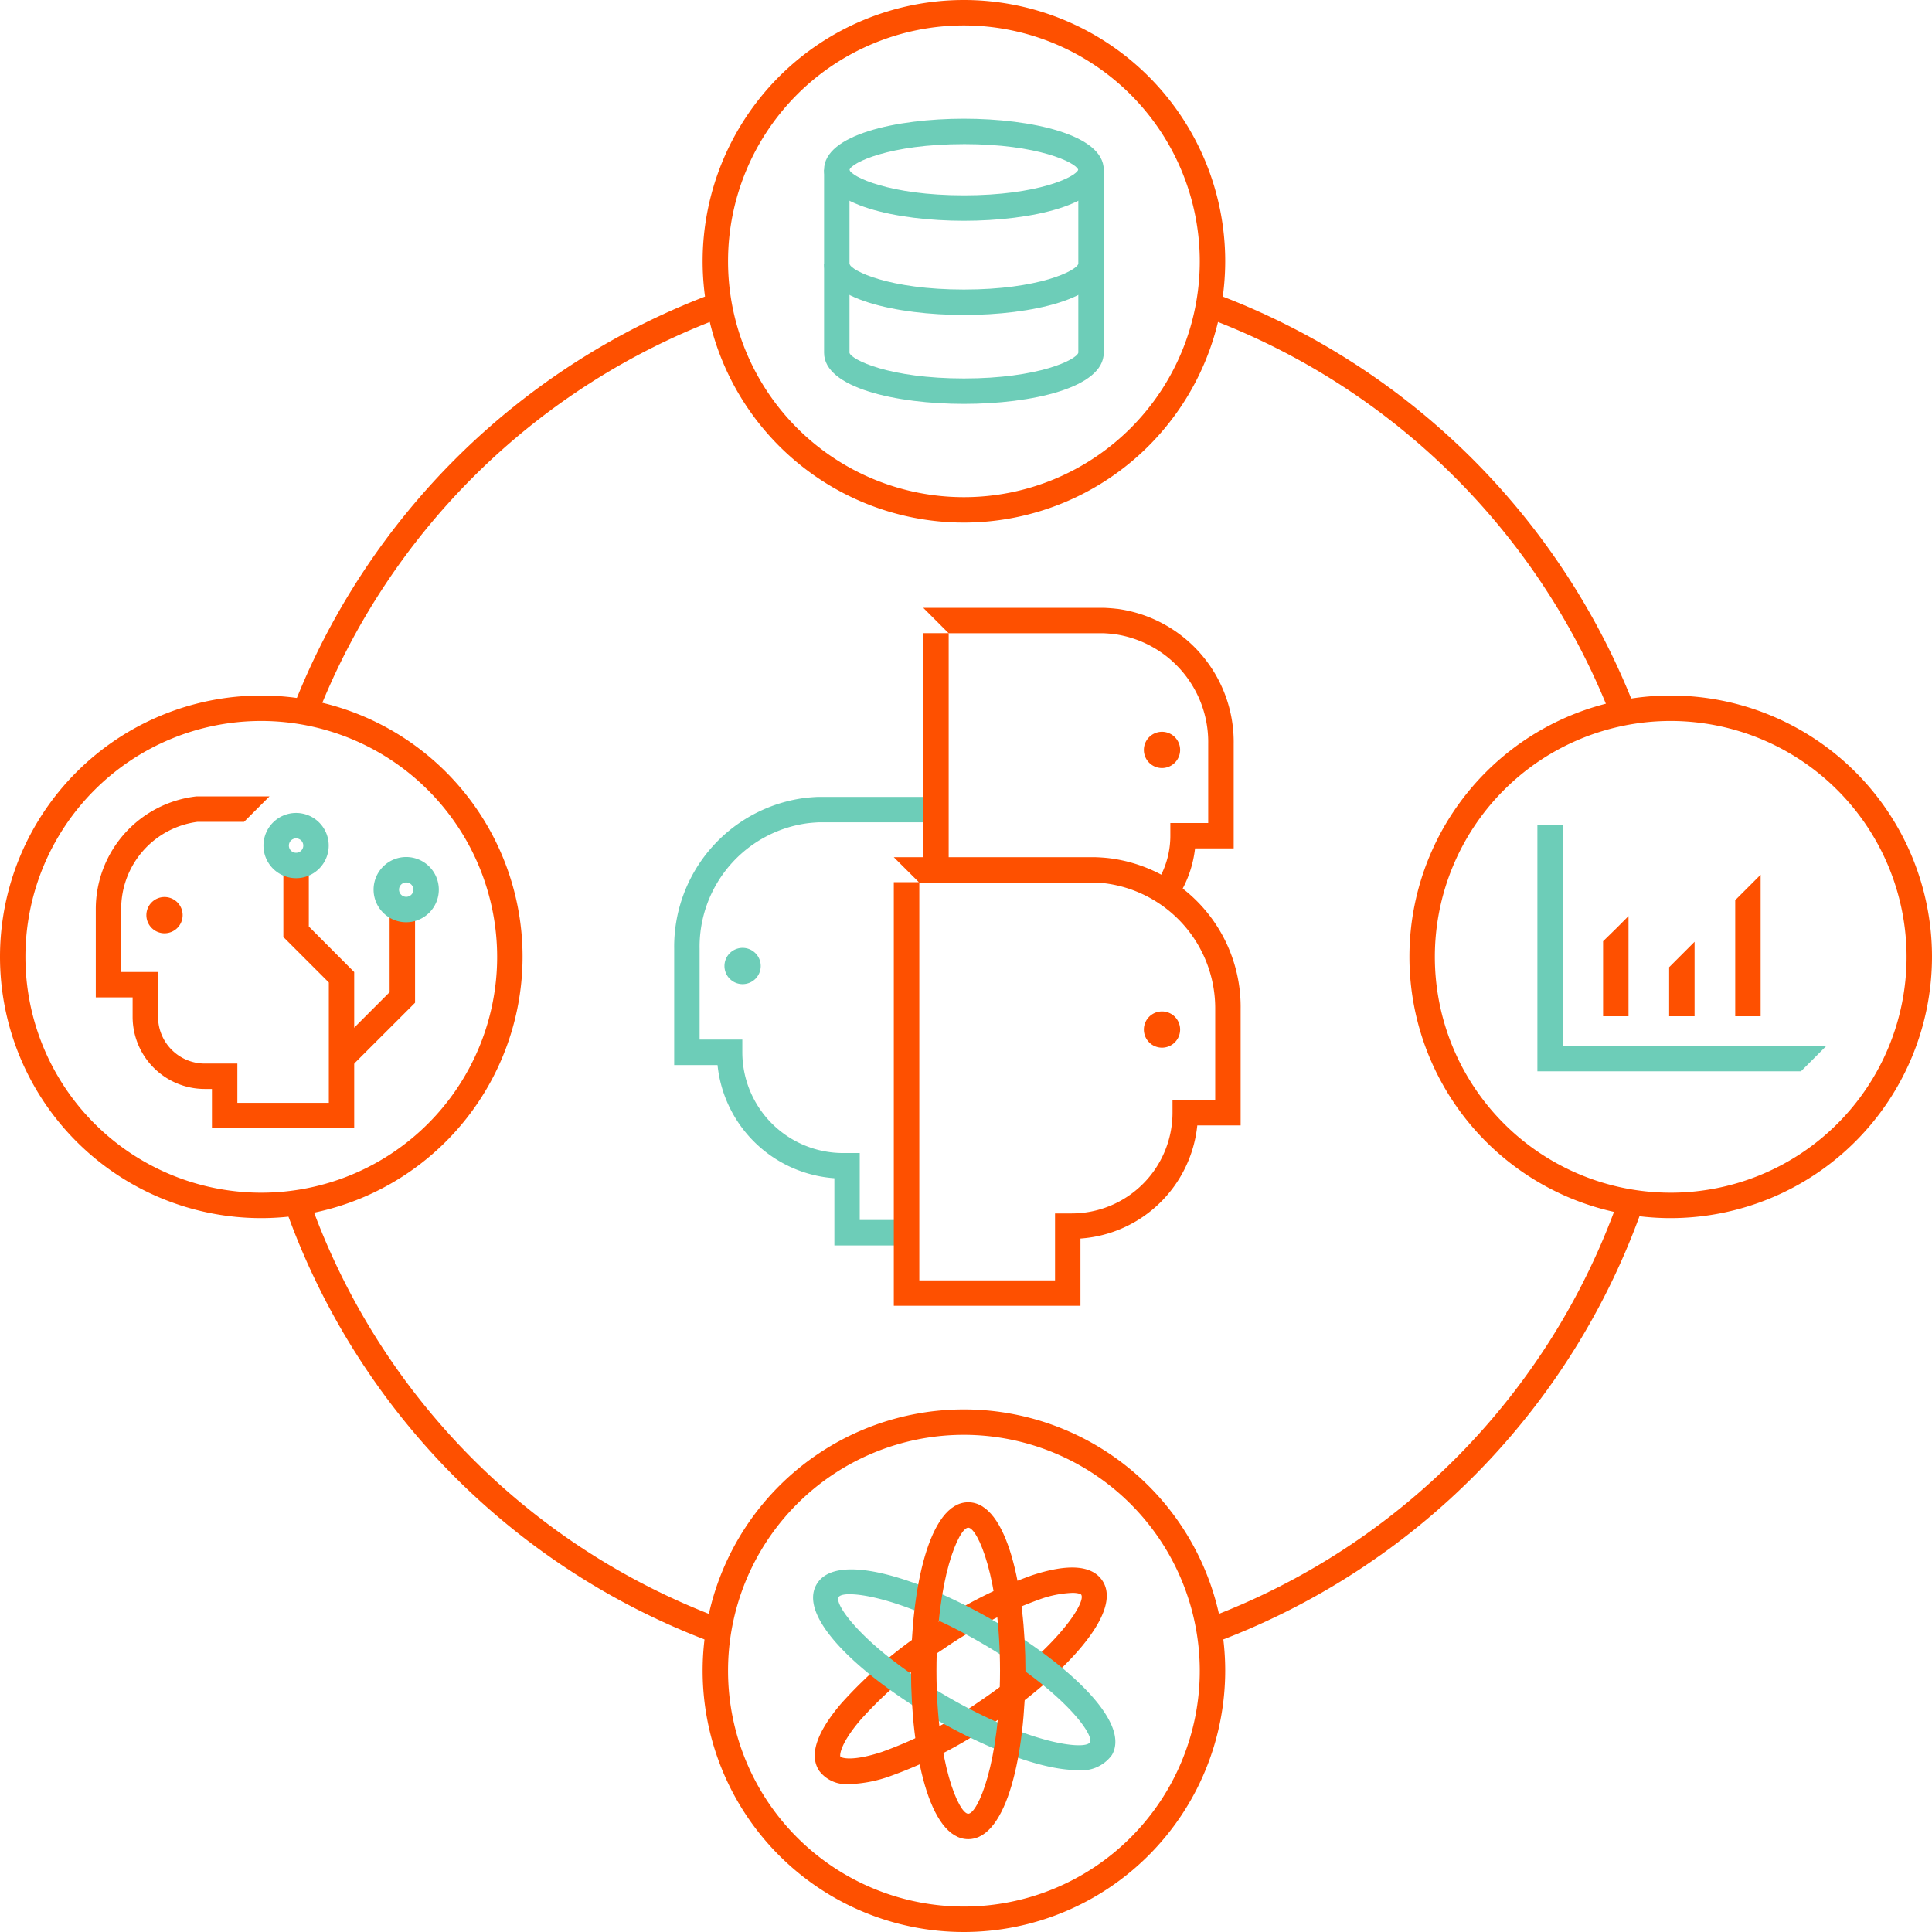 <svg id="Icon-1500_data_scientist_" data-name="Icon-1500 data scientist " xmlns="http://www.w3.org/2000/svg" xmlns:xlink="http://www.w3.org/1999/xlink" width="120" height="120" viewBox="0 0 120 120">
  <defs>
    <clipPath id="clip-path">
      <rect id="Rectangle_149013" data-name="Rectangle 149013" width="120" height="120" fill="none"/>
    </clipPath>
  </defs>
  <g id="Group_10976" data-name="Group 10976" clip-path="url(#clip-path)">
    <path id="Path_39900" data-name="Path 39900" d="M59.87,25.086c-4.183,0-8.685-.992-8.685-3.171V10.542h1.579V21.915c.113.431,2.471,1.592,7.106,1.592s6.993-1.161,7.106-1.6V10.542h1.579V21.915c0,2.179-4.5,3.171-8.685,3.171" fill="#6dcdb8"/>
    <path id="Path_39901" data-name="Path 39901" d="M59.87,19.563c-4.183,0-8.685-.992-8.685-3.17h1.579c.113.431,2.471,1.591,7.106,1.591s6.993-1.16,7.106-1.6l1.579.01c0,2.178-4.5,3.17-8.685,3.17" fill="#6dcdb8"/>
    <path id="Path_39902" data-name="Path 39902" d="M100.085,44.561a43.158,43.158,0,0,0-25.3-24.892l.546-1.482a44.742,44.742,0,0,1,26.223,25.8Z" fill="#fe5000"/>
    <path id="Path_39903" data-name="Path 39903" d="M75.589,101.977l-.555-1.479a43.047,43.047,0,0,0,25.457-25.892l1.487.53a44.629,44.629,0,0,1-26.389,26.841" fill="#fe5000"/>
    <path id="Path_39904" data-name="Path 39904" d="M44.152,101.978a44.623,44.623,0,0,1-26.39-26.843l1.487-.53A43.044,43.044,0,0,0,44.707,100.5Z" fill="#fe5000"/>
    <path id="Path_39905" data-name="Path 39905" d="M19.669,44.526,18.2,43.954A44.74,44.74,0,0,1,44.408,18.187l.546,1.481A43.164,43.164,0,0,0,19.669,44.526" fill="#fe5000"/>
    <path id="Path_39906" data-name="Path 39906" d="M59.87,32.458A16.229,16.229,0,1,1,76.1,16.229,16.247,16.247,0,0,1,59.87,32.458m0-30.879a14.65,14.65,0,1,0,14.65,14.65A14.667,14.667,0,0,0,59.87,1.579" fill="#fe5000"/>
    <path id="Path_39907" data-name="Path 39907" d="M59.87,120A16.229,16.229,0,1,1,76.1,103.77,16.248,16.248,0,0,1,59.87,120m0-30.88a14.65,14.65,0,1,0,14.65,14.65A14.667,14.667,0,0,0,59.87,89.12" fill="#fe5000"/>
    <path id="Path_39908" data-name="Path 39908" d="M103.771,75.659A16.229,16.229,0,1,1,120,59.43a16.247,16.247,0,0,1-16.229,16.229m0-30.879a14.65,14.65,0,1,0,14.65,14.65,14.667,14.667,0,0,0-14.65-14.65" fill="#fe5000"/>
    <path id="Path_39909" data-name="Path 39909" d="M113.439,64.963H97.069V51.236H95.49V66.542h16.37Z" fill="#6dcdb8"/>
    <path id="Path_39910" data-name="Path 39910" d="M99.571,58.458v4.661h1.579V56.9q-.779.792-1.579,1.562" fill="#fe5000"/>
    <path id="Path_39911" data-name="Path 39911" d="M103.674,60.074v3.045h1.579V58.495Z" fill="#fe5000"/>
    <path id="Path_39912" data-name="Path 39912" d="M107.778,55.909v7.21h1.579V54.33Z" fill="#fe5000"/>
    <path id="Path_39913" data-name="Path 39913" d="M16.229,75.659A16.229,16.229,0,1,1,32.458,59.43,16.247,16.247,0,0,1,16.229,75.659m0-30.879a14.65,14.65,0,1,0,14.65,14.65,14.667,14.667,0,0,0-14.65-14.65" fill="#fe5000"/>
    <path id="Path_39914" data-name="Path 39914" d="M19.181,57.547V53.062H17.6V58.2l2.824,2.824V68.5H14.743V66.059H12.717a2.905,2.905,0,0,1-2.9-2.9V60.371H7.528V56.5a5.446,5.446,0,0,1,4.744-5.455h2.887l1.579-1.579-4.541,0A7.045,7.045,0,0,0,5.949,56.5V61.95H8.237v1.207a4.485,4.485,0,0,0,4.48,4.48h.447v2.439H22v-9.7Z" fill="#fe5000"/>
    <path id="Path_39915" data-name="Path 39915" d="M21.939,66.121l-1.116-1.116L24.2,61.626V56.082H25.78v6.2Z" fill="#fe5000"/>
    <path id="Path_39916" data-name="Path 39916" d="M18.392,54.546a2.026,2.026,0,1,1,2.025-2.026,2.027,2.027,0,0,1-2.025,2.026m0-2.472a.447.447,0,1,0,.445.446.447.447,0,0,0-.445-.446" fill="#6dcdb8"/>
    <path id="Path_39917" data-name="Path 39917" d="M25.231,57.283a2.026,2.026,0,1,1,2.025-2.026,2.027,2.027,0,0,1-2.025,2.026m0-2.472a.446.446,0,1,0,.446.446.446.446,0,0,0-.446-.446" fill="#6dcdb8"/>
    <path id="Path_39918" data-name="Path 39918" d="M56.305,77.358h-4.48V73.181a7.852,7.852,0,0,1-7.258-7.028H41.875V58.935a9.317,9.317,0,0,1,8.1-9.372c.275-.032.558-.055.85-.067h6.547v1.579H50.863c-.219.01-.463.029-.7.057a7.74,7.74,0,0,0-6.709,7.8v5.639h2.653v.789a6.264,6.264,0,0,0,6.258,6.257H53.4v4.159h2.9Z" fill="#6dcdb8"/>
    <path id="Path_39919" data-name="Path 39919" d="M52.765,110.807A2.1,2.1,0,0,1,50.89,110c-.645-.959-.193-2.364,1.344-4.176a27.477,27.477,0,0,1,5.46-4.685h0a27.494,27.494,0,0,1,6.4-3.293c2.257-.742,3.73-.632,4.375.327,1.363,2.026-2.571,6.015-6.8,8.863a27.448,27.448,0,0,1-6.4,3.292,8.249,8.249,0,0,1-2.5.485M66.589,98.936a6.685,6.685,0,0,0-2.006.4,25.9,25.9,0,0,0-6.007,3.1h0a25.9,25.9,0,0,0-5.137,4.4c-1.275,1.5-1.288,2.2-1.238,2.272s.7.324,2.572-.291a25.9,25.9,0,0,0,6.008-3.1c4.857-3.268,6.695-6.195,6.375-6.67-.024-.036-.189-.113-.566-.113" fill="#fe5000"/>
    <path id="Path_39920" data-name="Path 39920" d="M66.9,109.942c-2.261,0-5.736-1.4-8.785-3.155-4.418-2.551-8.617-6.259-7.4-8.373s6.532-.332,10.949,2.218,8.617,6.26,7.4,8.374a2.315,2.315,0,0,1-2.165.936M52.785,99.018c-.392,0-.632.069-.7.185-.286.5,1.748,3.289,6.819,6.216s8.507,3.292,8.792,2.8-1.748-3.289-6.818-6.216c-3.884-2.243-6.809-2.982-8.094-2.982" fill="#6dcdb8"/>
    <path id="Path_39921" data-name="Path 39921" d="M60.139,114.234c-2.441,0-3.553-5.424-3.553-10.464S57.7,93.307,60.139,93.307s3.553,5.424,3.553,10.463-1.112,10.464-3.553,10.464m0-19.348c-.573,0-1.974,3.113-1.974,8.884s1.4,8.885,1.974,8.885,1.974-3.114,1.974-8.885-1.4-8.884-1.974-8.884" fill="#fe5000"/>
    <path id="Path_39922" data-name="Path 39922" d="M68.816,53.295c-.231-.024-.469-.041-.745-.052H55.516L57.1,54.822H68.039q.315.012.614.044a7.828,7.828,0,0,1,6.826,7.816v5.639H72.827v.79a6.265,6.265,0,0,1-6.258,6.257H65.53v4.158H57.1V54.795H55.516v26.31H67.109V76.928A7.847,7.847,0,0,0,74.366,69.9h2.692V62.682a9.308,9.308,0,0,0-8.242-9.387" fill="#fe5000"/>
    <rect id="Rectangle_149012" data-name="Rectangle 149012" width="1.579" height="14.705" transform="translate(57.345 39.327)" fill="#fe5000"/>
    <path id="Path_39923" data-name="Path 39923" d="M69.358,37.814c-.246-.029-.5-.049-.793-.061H57.345l1.578,1.578h9.61c.221.01.436.027.643.051a6.772,6.772,0,0,1,5.868,6.829v4.91H72.692v.789a5.448,5.448,0,0,1-.774,2.8l1.355.811a7.022,7.022,0,0,0,.954-2.825h2.4V46.211a8.35,8.35,0,0,0-7.265-8.4" fill="#fe5000"/>
    <path id="Path_39924" data-name="Path 39924" d="M59.87,13.713c-4.183,0-8.685-.992-8.685-3.171s4.5-3.17,8.685-3.17,8.685.992,8.685,3.17-4.5,3.171-8.685,3.171m0-4.762c-4.634,0-6.992,1.16-7.107,1.6.114.421,2.472,1.582,7.107,1.582,4.6,0,6.958-1.143,7.1-1.592-.147-.448-2.5-1.591-7.1-1.591" fill="#6dcdb8"/>
    <path id="Path_39925" data-name="Path 39925" d="M46.124,61.126A1.126,1.126,0,1,1,47.25,60a1.127,1.127,0,0,1-1.126,1.126" fill="#6dcdb8"/>
    <path id="Path_39926" data-name="Path 39926" d="M72.177,65.073A1.126,1.126,0,1,1,73.3,63.947a1.127,1.127,0,0,1-1.126,1.126" fill="#fe5000"/>
    <path id="Path_39927" data-name="Path 39927" d="M72.177,47.705A1.126,1.126,0,1,1,73.3,46.579a1.127,1.127,0,0,1-1.126,1.126" fill="#fe5000"/>
    <path id="Path_39928" data-name="Path 39928" d="M10.218,57.968a1.126,1.126,0,1,1,1.126-1.126,1.127,1.127,0,0,1-1.126,1.126" fill="#fe5000"/>
  </g>
</svg>
